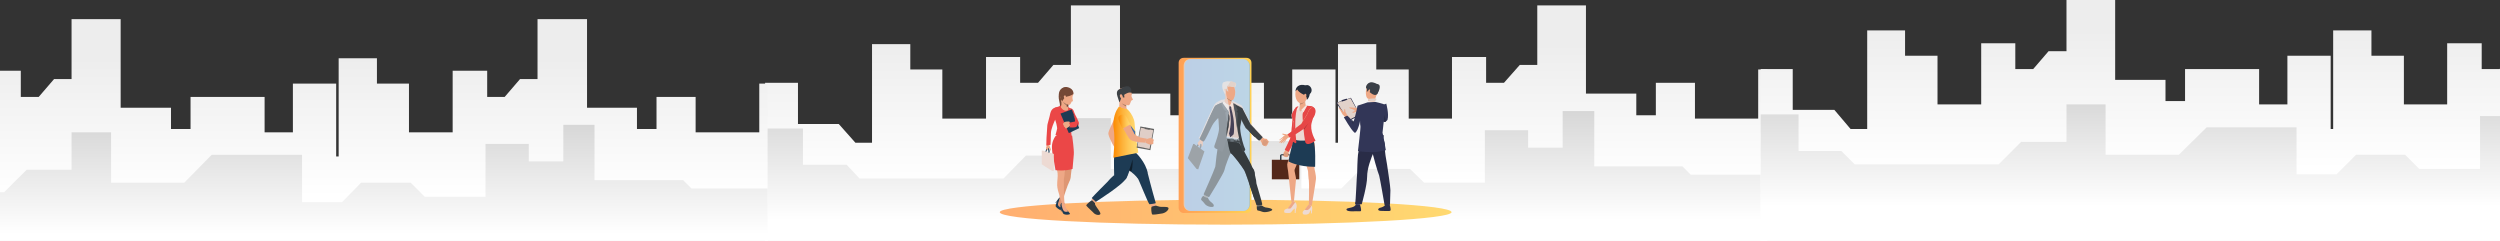 <?xml version="1.0" encoding="utf-8"?>
<!-- Generator: Adobe Illustrator 23.0.6, SVG Export Plug-In . SVG Version: 6.00 Build 0)  -->
<svg version="1.1" id="Слой_1" xmlns="http://www.w3.org/2000/svg" xmlns:xlink="http://www.w3.org/1999/xlink" x="0px" y="0px"
	 viewBox="0 0 600.9 57.9" style="enable-background:new 0 0 600.9 57.9;" xml:space="preserve">
<rect x="0" y="0" width="600.9" height="57.9" fill="#333333" stroke="none"/>
<style type="text/css">
	.st0{clip-path:url(#SVGID_3_);}
	.st1{clip-path:url(#SVGID_4_);fill:url(#SVGID_5_);}
	.st2{fill:url(#SVGID_6_);}
	.st3{clip-path:url(#SVGID_9_);}
	.st4{clip-path:url(#SVGID_10_);fill:url(#SVGID_11_);}
	.st5{fill:url(#SVGID_12_);}
	.st6{clip-path:url(#SVGID_15_);}
	.st7{clip-path:url(#SVGID_16_);fill:url(#SVGID_17_);}
	.st8{fill:url(#SVGID_18_);}
	.st9{clip-path:url(#SVGID_21_);}
	.st10{clip-path:url(#SVGID_22_);fill:url(#SVGID_23_);}
	.st11{fill:url(#SVGID_24_);}
	.st12{clip-path:url(#SVGID_27_);}
	.st13{clip-path:url(#SVGID_28_);fill:url(#SVGID_29_);}
	.st14{fill:url(#SVGID_30_);}
	.st15{clip-path:url(#SVGID_33_);}
	.st16{clip-path:url(#SVGID_34_);fill:url(#SVGID_35_);}
	.st17{fill:url(#SVGID_36_);}
	.st18{fill:url(#SVGID_37_);}
	.st19{fill:#292C47;}
	.st20{fill:#E2D2CA;}
	.st21{fill:#EEA886;}
	.st22{fill:#424773;}
	.st23{fill:#3A3F47;}
	.st24{fill:#323657;}
	.st25{fill:#252840;}
	.st26{fill:#0E1E2B;}
	.st27{fill:#54281A;}
	.st28{fill:#E64646;}
	.st29{fill:#EDDAD3;}
	.st30{fill:#1D3B54;}
	.st31{fill:#D6C5BE;}
	.st32{fill:#252E3B;}
	.st33{fill:#FAE6DE;}
	.st34{fill:#A77860;}
	.st35{fill:#DB9C7C;}
	.st36{fill:#9C2F2F;}
	.st37{fill:#DE9673;}
	.st38{fill:#EB4747;}
	.st39{fill:#754836;}
	.st40{fill:#353A3D;}
	.st41{fill:url(#SVGID_38_);}
	.st42{fill:#0F1E2B;}
	.st43{fill:#436DA6;}
	.st44{fill:#3C4145;}
	.st45{fill:#616161;}
	.st46{fill:#E0CEC7;}
	.st47{fill:url(#SVGID_39_);}
	.st48{fill:#587AA3;}
	.st49{fill:url(#SVGID_40_);}
	.st50{fill:#FFCA55;}
	.st51{opacity:0.73;fill:#6BB0FF;enable-background:new    ;}
	.st52{fill:#81807E;}
	.st53{fill:#434343;}
	.st54{fill:#545554;}
	.st55{fill:#DECBC4;}
	.st56{fill:#495055;}
	.st57{fill:#5D676C;}
	.st58{fill:#51565C;}
	.st59{fill:#F5E2D9;}
	.st60{fill:#464157;}
	.st61{fill:#AD9F99;}
	.st62{fill:#69737A;}
	.st63{opacity:0.5;fill:#E6F2FC;enable-background:new    ;}
</style>
<g>
	<g>
		<g>
			<g>
				<defs>
					<polygon id="SVGID_1_" points="101.4,-0.5 102,-0.5 101.4,0.1 					"/>
				</defs>
				<defs>
					<polygon id="SVGID_2_" points="100,-1.9 99.3,-1.9 100,-2.5 					"/>
				</defs>
				<clipPath id="SVGID_3_">
					<use xlink:href="#SVGID_1_"  style="overflow:visible;"/>
				</clipPath>
				<clipPath id="SVGID_4_" class="st0">
					<use xlink:href="#SVGID_2_"  style="overflow:visible;"/>
				</clipPath>
				
					<linearGradient id="SVGID_5_" gradientUnits="userSpaceOnUse" x1="304.351" y1="103.478" x2="304.351" y2="69.97" gradientTransform="matrix(1 0 0 -1 0 114)">
					<stop  offset="0" style="stop-color:#FFFFFF"/>
					<stop  offset="1" style="stop-color:#000000"/>
				</linearGradient>
				<polygon class="st1" points="424.8,16.7 424.8,113 183.9,113 183.9,39.2 183.9,39.2 183.9,19.9 191.8,19.9 191.8,29.8 
					201.6,29.8 205.6,34.3 209.6,34.3 209.6,10.6 218.8,10.6 218.8,16.7 226.5,16.7 226.5,28.5 237,28.5 237,13.7 245.2,13.7 
					245.2,19.9 249.5,19.9 253.2,15.6 257.4,15.6 257.4,1.3 269.2,1.3 269.2,22.5 281.3,22.5 281.3,27.7 286,27.7 286,19.9 
					303.8,19.9 303.8,28.5 310.6,28.5 310.6,16.7 321,16.7 321,34.3 321.6,34.3 321.6,10.6 330.8,10.6 330.8,16.7 338.6,16.7 
					338.6,28.5 349,28.5 349,13.7 357.2,13.7 357.2,19.9 361.5,19.9 365.3,15.6 369.5,15.6 369.5,1.3 381.2,1.3 381.2,22.5 
					393.3,22.5 393.3,27.7 398,27.7 398,19.9 407.4,19.9 407.4,28.5 422.6,28.5 422.6,16.7 				"/>
			</g>
		</g>
		
			<linearGradient id="SVGID_6_" gradientUnits="userSpaceOnUse" x1="304.351" y1="103.478" x2="304.351" y2="69.97" gradientTransform="matrix(1 0 0 -1 0 114)">
			<stop  offset="0" style="stop-color:#EDEDED"/>
			<stop  offset="1" style="stop-color:#FFFFFF"/>
		</linearGradient>
		<polygon class="st2" points="424.8,16.7 424.8,113 183.9,113 183.9,39.2 183.9,39.2 183.9,19.9 191.8,19.9 191.8,29.8 201.6,29.8 
			205.6,34.3 209.6,34.3 209.6,10.6 218.8,10.6 218.8,16.7 226.5,16.7 226.5,28.5 237,28.5 237,13.7 245.2,13.7 245.2,19.9 
			249.5,19.9 253.2,15.6 257.4,15.6 257.4,1.3 269.2,1.3 269.2,22.5 281.3,22.5 281.3,27.7 286,27.7 286,19.9 303.8,19.9 
			303.8,28.5 310.6,28.5 310.6,16.7 321,16.7 321,34.3 321.6,34.3 321.6,10.6 330.8,10.6 330.8,16.7 338.6,16.7 338.6,28.5 
			349,28.5 349,13.7 357.2,13.7 357.2,19.9 361.5,19.9 365.3,15.6 369.5,15.6 369.5,1.3 381.2,1.3 381.2,22.5 393.3,22.5 
			393.3,27.7 398,27.7 398,19.9 407.4,19.9 407.4,28.5 422.6,28.5 422.6,16.7 		"/>
		<g>
			<g>
				<defs>
					<polygon id="SVGID_7_" points="101.4,-0.5 102,-0.5 101.4,0.1 					"/>
				</defs>
				<defs>
					<polygon id="SVGID_8_" points="100,-1.9 99.3,-1.9 100,-2.5 					"/>
				</defs>
				<clipPath id="SVGID_9_">
					<use xlink:href="#SVGID_7_"  style="overflow:visible;"/>
				</clipPath>
				<clipPath id="SVGID_10_" class="st3">
					<use xlink:href="#SVGID_8_"  style="overflow:visible;"/>
				</clipPath>
				
					<linearGradient id="SVGID_11_" gradientUnits="userSpaceOnUse" x1="304.351" y1="89.112" x2="304.351" y2="61.089" gradientTransform="matrix(1 0 0 -1 0 114)">
					<stop  offset="0" style="stop-color:#FFFFFF"/>
					<stop  offset="1" style="stop-color:#000000"/>
				</linearGradient>
				<polygon class="st4" points="183.9,79 183.9,30.9 193,30.9 193,39.6 203.5,39.6 206.6,42.9 241.2,42.9 246.6,37.4 257.5,37.4 
					257.5,28.4 267,28.4 267,40.6 284.4,40.6 291.2,33.9 312.8,33.9 312.8,45.3 322.4,45.3 327.1,40.6 338.9,40.6 342.3,43.9 
					356.9,43.9 356.9,31.3 367.3,31.3 367.3,35.5 375.6,35.5 375.6,26.7 383.2,26.7 383.2,40 404.4,40 406.4,42 424.8,42 424.8,79 
									"/>
			</g>
		</g>
		
			<linearGradient id="SVGID_12_" gradientUnits="userSpaceOnUse" x1="304.351" y1="89.112" x2="304.351" y2="61.089" gradientTransform="matrix(1 0 0 -1 0 114)">
			<stop  offset="0" style="stop-color:#D4D4D4"/>
			<stop  offset="1" style="stop-color:#FFFFFF"/>
		</linearGradient>
		<polygon class="st5" points="183.9,79 183.9,30.9 193,30.9 193,39.6 203.5,39.6 206.6,42.9 241.2,42.9 246.6,37.4 257.5,37.4 
			257.5,28.4 267,28.4 267,40.6 284.4,40.6 291.2,33.9 312.8,33.9 312.8,45.3 322.4,45.3 327.1,40.6 338.9,40.6 342.3,43.9 
			356.9,43.9 356.9,31.3 367.3,31.3 367.3,35.5 375.6,35.5 375.6,26.7 383.2,26.7 383.2,40 404.4,40 406.4,42 424.8,42 424.8,79 		
			"/>
	</g>
	<g>
		<g>
			<g>
				<defs>
					<polygon id="SVGID_13_" points="101.4,-0.5 102,-0.5 101.4,0.1 					"/>
				</defs>
				<defs>
					<polygon id="SVGID_14_" points="100,-1.9 99.3,-1.9 100,-2.5 					"/>
				</defs>
				<clipPath id="SVGID_15_">
					<use xlink:href="#SVGID_13_"  style="overflow:visible;"/>
				</clipPath>
				<clipPath id="SVGID_16_" class="st6">
					<use xlink:href="#SVGID_14_"  style="overflow:visible;"/>
				</clipPath>
				
					<linearGradient id="SVGID_17_" gradientUnits="userSpaceOnUse" x1="543.558" y1="106.821" x2="543.558" y2="73.313" gradientTransform="matrix(1 0 0 -1 0 114)">
					<stop  offset="0" style="stop-color:#FFFFFF"/>
					<stop  offset="1" style="stop-color:#000000"/>
				</linearGradient>
				<polygon class="st7" points="663.9,13.4 663.9,109.7 423.2,109.7 423.2,35.8 423.2,35.8 423.2,16.6 430.9,16.6 430.9,26.4 
					440.9,26.4 444.8,31 448.8,31 448.8,7.3 457.9,7.3 457.9,13.4 465.7,13.4 465.7,25.1 476.2,25.1 476.2,10.4 484.4,10.4 
					484.4,16.6 488.7,16.6 492.4,12.3 496.7,12.3 496.7,-2.1 508.4,-2.1 508.4,19.2 520.5,19.2 520.5,24.3 525.2,24.3 525.2,16.6 
					543,16.6 543,25.1 549.8,25.1 549.8,13.4 560.2,13.4 560.2,31 560.8,31 560.8,7.3 570,7.3 570,13.4 577.8,13.4 577.8,25.1 
					588.2,25.1 588.2,10.4 596.5,10.4 596.5,16.6 600.8,16.6 604.4,12.3 608.6,12.3 608.6,-2.1 620.5,-2.1 620.5,19.2 632.5,19.2 
					632.5,24.3 637.2,24.3 637.2,16.6 646.6,16.6 646.6,25.1 661.9,25.1 661.9,13.4 				"/>
			</g>
		</g>
		
			<linearGradient id="SVGID_18_" gradientUnits="userSpaceOnUse" x1="543.558" y1="106.821" x2="543.558" y2="73.313" gradientTransform="matrix(1 0 0 -1 0 114)">
			<stop  offset="0" style="stop-color:#EDEDED"/>
			<stop  offset="1" style="stop-color:#FFFFFF"/>
		</linearGradient>
		<polygon class="st8" points="663.9,13.4 663.9,109.7 423.2,109.7 423.2,35.8 423.2,35.8 423.2,16.6 430.9,16.6 430.9,26.4 
			440.9,26.4 444.8,31 448.8,31 448.8,7.3 457.9,7.3 457.9,13.4 465.7,13.4 465.7,25.1 476.2,25.1 476.2,10.4 484.4,10.4 
			484.4,16.6 488.7,16.6 492.4,12.3 496.7,12.3 496.7,-2.1 508.4,-2.1 508.4,19.2 520.5,19.2 520.5,24.3 525.2,24.3 525.2,16.6 
			543,16.6 543,25.1 549.8,25.1 549.8,13.4 560.2,13.4 560.2,31 560.8,31 560.8,7.3 570,7.3 570,13.4 577.8,13.4 577.8,25.1 
			588.2,25.1 588.2,10.4 596.5,10.4 596.5,16.6 600.8,16.6 604.4,12.3 608.6,12.3 608.6,-2.1 620.5,-2.1 620.5,19.2 632.5,19.2 
			632.5,24.3 637.2,24.3 637.2,16.6 646.6,16.6 646.6,25.1 661.9,25.1 661.9,13.4 		"/>
		<g>
			<g>
				<defs>
					<polygon id="SVGID_19_" points="101.4,-0.5 102,-0.5 101.4,0.1 					"/>
				</defs>
				<defs>
					<polygon id="SVGID_20_" points="100,-1.9 99.3,-1.9 100,-2.5 					"/>
				</defs>
				<clipPath id="SVGID_21_">
					<use xlink:href="#SVGID_19_"  style="overflow:visible;"/>
				</clipPath>
				<clipPath id="SVGID_22_" class="st9">
					<use xlink:href="#SVGID_20_"  style="overflow:visible;"/>
				</clipPath>
				
					<linearGradient id="SVGID_23_" gradientUnits="userSpaceOnUse" x1="543.558" y1="92.456" x2="543.558" y2="64.432" gradientTransform="matrix(1 0 0 -1 0 114)">
					<stop  offset="0" style="stop-color:#FFFFFF"/>
					<stop  offset="1" style="stop-color:#000000"/>
				</linearGradient>
				<polygon class="st10" points="423.2,75.7 423.2,27.5 432.3,27.5 432.3,36.3 442.6,36.3 445.8,39.5 480.4,39.5 485.8,34.1 
					496.7,34.1 496.7,25.1 506.1,25.1 506.1,37.2 523.7,37.2 530.4,30.6 552,30.6 552,41.9 561.6,41.9 566.3,37.2 578.1,37.2 
					581.5,40.6 596.1,40.6 596.1,27.9 606.5,27.9 606.5,32.2 614.8,32.2 614.8,23.3 622.4,23.3 622.4,36.6 643.6,36.6 645.6,38.6 
					663.9,38.6 663.9,75.7 				"/>
			</g>
		</g>
		
			<linearGradient id="SVGID_24_" gradientUnits="userSpaceOnUse" x1="543.558" y1="92.456" x2="543.558" y2="64.432" gradientTransform="matrix(1 0 0 -1 0 114)">
			<stop  offset="0" style="stop-color:#D4D4D4"/>
			<stop  offset="1" style="stop-color:#FFFFFF"/>
		</linearGradient>
		<polygon class="st11" points="423.2,75.7 423.2,27.5 432.3,27.5 432.3,36.3 442.6,36.3 445.8,39.5 480.4,39.5 485.8,34.1 
			496.7,34.1 496.7,25.1 506.1,25.1 506.1,37.2 523.7,37.2 530.4,30.6 552,30.6 552,41.9 561.6,41.9 566.3,37.2 578.1,37.2 
			581.5,40.6 596.1,40.6 596.1,27.9 606.5,27.9 606.5,32.2 614.8,32.2 614.8,23.3 622.4,23.3 622.4,36.6 643.6,36.6 645.6,38.6 
			663.9,38.6 663.9,75.7 		"/>
	</g>
	<g>
		<g>
			<g>
				<defs>
					<polygon id="SVGID_25_" points="101.4,-0.5 102,-0.5 101.4,0.1 					"/>
				</defs>
				<defs>
					<polygon id="SVGID_26_" points="100,-1.9 99.3,-1.9 100,-2.5 					"/>
				</defs>
				<clipPath id="SVGID_27_">
					<use xlink:href="#SVGID_25_"  style="overflow:visible;"/>
				</clipPath>
				<clipPath id="SVGID_28_" class="st12">
					<use xlink:href="#SVGID_26_"  style="overflow:visible;"/>
				</clipPath>
				
					<linearGradient id="SVGID_29_" gradientUnits="userSpaceOnUse" x1="64.142" y1="100.134" x2="64.142" y2="66.627" gradientTransform="matrix(1 0 0 -1 0 114)">
					<stop  offset="0" style="stop-color:#FFFFFF"/>
					<stop  offset="1" style="stop-color:#000000"/>
				</linearGradient>
				<polygon class="st13" points="184.5,20.1 184.5,116.3 -56.2,116.3 -56.2,42.5 -56.2,42.5 -56.2,23.3 -48.5,23.3 -48.5,33.1 
					-38.5,33.1 -34.6,37.6 -30.6,37.6 -30.6,14 -21.5,14 -21.5,20.1 -13.7,20.1 -13.7,31.8 -3.2,31.8 -3.2,17 5,17 5,23.3 9.3,23.3 
					13,19 17.2,19 17.2,4.6 29,4.6 29,25.9 41.1,25.9 41.1,31 45.8,31 45.8,23.3 63.6,23.3 63.6,31.8 70.4,31.8 70.4,20.1 
					80.8,20.1 80.8,37.6 81.4,37.6 81.4,14 90.6,14 90.6,20.1 98.3,20.1 98.3,31.8 108.8,31.8 108.8,17 117.1,17 117.1,23.3 
					121.3,23.3 125,19 129.2,19 129.2,4.6 141.1,4.6 141.1,25.9 153.1,25.9 153.1,31 157.8,31 157.8,23.3 167.2,23.3 167.2,31.8 
					182.5,31.8 182.5,20.1 				"/>
			</g>
		</g>
		
			<linearGradient id="SVGID_30_" gradientUnits="userSpaceOnUse" x1="64.142" y1="100.134" x2="64.142" y2="66.627" gradientTransform="matrix(1 0 0 -1 0 114)">
			<stop  offset="0" style="stop-color:#EDEDED"/>
			<stop  offset="1" style="stop-color:#FFFFFF"/>
		</linearGradient>
		<polygon class="st14" points="184.5,20.1 184.5,116.3 -56.2,116.3 -56.2,42.5 -56.2,42.5 -56.2,23.3 -48.5,23.3 -48.5,33.1 
			-38.5,33.1 -34.6,37.6 -30.6,37.6 -30.6,14 -21.5,14 -21.5,20.1 -13.7,20.1 -13.7,31.8 -3.2,31.8 -3.2,17 5,17 5,23.3 9.3,23.3 
			13,19 17.2,19 17.2,4.6 29,4.6 29,25.9 41.1,25.9 41.1,31 45.8,31 45.8,23.3 63.6,23.3 63.6,31.8 70.4,31.8 70.4,20.1 80.8,20.1 
			80.8,37.6 81.4,37.6 81.4,14 90.6,14 90.6,20.1 98.3,20.1 98.3,31.8 108.8,31.8 108.8,17 117.1,17 117.1,23.3 121.3,23.3 125,19 
			129.2,19 129.2,4.6 141.1,4.6 141.1,25.9 153.1,25.9 153.1,31 157.8,31 157.8,23.3 167.2,23.3 167.2,31.8 182.5,31.8 182.5,20.1 
					"/>
		<g>
			<g>
				<defs>
					<polygon id="SVGID_31_" points="101.4,-0.5 102,-0.5 101.4,0.1 					"/>
				</defs>
				<defs>
					<polygon id="SVGID_32_" points="100,-1.9 99.3,-1.9 100,-2.5 					"/>
				</defs>
				<clipPath id="SVGID_33_">
					<use xlink:href="#SVGID_31_"  style="overflow:visible;"/>
				</clipPath>
				<clipPath id="SVGID_34_" class="st15">
					<use xlink:href="#SVGID_32_"  style="overflow:visible;"/>
				</clipPath>
				
					<linearGradient id="SVGID_35_" gradientUnits="userSpaceOnUse" x1="64.142" y1="85.769" x2="64.142" y2="57.745" gradientTransform="matrix(1 0 0 -1 0 114)">
					<stop  offset="0" style="stop-color:#FFFFFF"/>
					<stop  offset="1" style="stop-color:#000000"/>
				</linearGradient>
				<polygon class="st16" points="-56.2,82.4 -56.2,34.2 -47.2,34.2 -47.2,43 -36.8,43 -33.6,46.2 1,46.2 6.4,40.8 17.2,40.8 
					17.2,31.8 26.7,31.8 26.7,43.9 44.3,43.9 50.9,37.2 72.6,37.2 72.6,48.6 82.2,48.6 86.8,43.9 98.7,43.9 102.1,47.3 116.7,47.3 
					116.7,34.6 127.1,34.6 127.1,38.8 135.4,38.8 135.4,30 142.9,30 142.9,43.3 164.2,43.3 166.2,45.3 184.5,45.3 184.5,82.4 				
					"/>
			</g>
		</g>
		
			<linearGradient id="SVGID_36_" gradientUnits="userSpaceOnUse" x1="64.142" y1="85.769" x2="64.142" y2="57.745" gradientTransform="matrix(1 0 0 -1 0 114)">
			<stop  offset="0" style="stop-color:#D4D4D4"/>
			<stop  offset="1" style="stop-color:#FFFFFF"/>
		</linearGradient>
		<polygon class="st17" points="-56.2,82.4 -56.2,34.2 -47.2,34.2 -47.2,43 -36.8,43 -33.6,46.2 1,46.2 6.4,40.8 17.2,40.8 
			17.2,31.8 26.7,31.8 26.7,43.9 44.3,43.9 50.9,37.2 72.6,37.2 72.6,48.6 82.2,48.6 86.8,43.9 98.7,43.9 102.1,47.3 116.7,47.3 
			116.7,34.6 127.1,34.6 127.1,38.8 135.4,38.8 135.4,30 142.9,30 142.9,43.3 164.2,43.3 166.2,45.3 184.5,45.3 184.5,82.4 		"/>
	</g>
</g>
<g>
	
		<linearGradient id="SVGID_37_" gradientUnits="userSpaceOnUse" x1="240.297" y1="63.005" x2="348.859" y2="63.005" gradientTransform="matrix(1 0 0 -1 0 114)">
		<stop  offset="0" style="stop-color:#FFAE70"/>
		<stop  offset="1" style="stop-color:#FFD970"/>
	</linearGradient>
	<path class="st18" d="M348.9,51c0,1.6-24.3,3-54.3,3s-54.3-1.3-54.3-3c0-1.6,24.3-3,54.3-3C324.5,48,348.9,49.3,348.9,51z"/>
	<g>
		<g>
			<polygon class="st19" points="326.9,27.6 324.1,29.2 321.2,24.7 324.7,23.5 			"/>
		</g>
		<g>
			<polygon class="st20" points="326.8,27.5 324.1,28.9 321.4,24.7 324.6,23.6 			"/>
		</g>
		<g>
			<path class="st21" d="M327.7,26.7c0,0-0.5-0.2-0.7-0.4c-0.2-0.1-0.8-0.3-0.8-0.3c-0.1-0.1-1.6-0.2-1.8-0.2
				c-0.1-0.1-0.2,0.2,0.2,0.3c0.4,0.1,1,0.3,1,0.5c0.1,0.2-0.4,0.2-0.5,0.3c-0.1,0.2,0,0.1,0.1,0.2c0.1,0.1,0.5-0.2,0.7-0.2
				c0.2,0.1,0.5-0.1,0.7,0s1,0.3,1,0.3L327.7,26.7z"/>
		</g>
		<g>
			<path class="st21" d="M323.9,28.6c0,0-0.4-0.4-0.6-0.5c-0.2-0.2-0.6-0.6-0.6-0.6c-0.1-0.1-0.8-1.5-0.9-1.5
				c-0.1-0.1,0.1-0.3,0.4,0.1c0.3,0.4,0.7,0.8,0.8,0.8c0.2-0.1,0-0.5,0.1-0.6c0.1-0.1,0.1-0.1,0.2,0c0.1,0.1,0,0.6,0.2,0.8
				c0.2,0.2,0.2,0.5,0.3,0.6c0.1,0.1,0.7,0.8,0.7,0.8L323.9,28.6z"/>
		</g>
		<g>
			<path class="st22" d="M332.9,48.6c0,0,0.1,0.6,0.1,0.7c0,0.1,1-0.1,1-0.1l0.1-0.7C334.1,48.5,333,48.5,332.9,48.6z"/>
		</g>
		<g>
			<path class="st19" d="M333,49.2c0,0-0.3,0.4-0.6,0.5c-0.3,0.2-0.8,0.2-1,0.4c-0.1,0.1-0.5,0.6,0.8,0.6c1.3,0,1.9,0.1,2-0.1
				c0.2-0.2-0.2-1.5-0.2-1.5S333.7,49.3,333,49.2z"/>
		</g>
		<g>
			<path class="st22" d="M325.8,48.6c0,0,0.1,0.6,0.1,0.7c0,0.1,1-0.1,1-0.1l0.1-0.7C327,48.5,325.9,48.5,325.8,48.6z"/>
		</g>
		<g>
			<path class="st19" d="M325.9,49.2c0,0-0.3,0.4-0.6,0.5c-0.3,0.2-1.4,0.3-1.6,0.5c-0.1,0.1-0.3,0.6,1.4,0.6c1.3-0.1,1.9,0.1,2-0.1
				c0.2-0.2-0.2-1.5-0.2-1.5S326.7,49.3,325.9,49.2z"/>
		</g>
		<g>
			<path class="st19" d="M332.1,32.6c0,0,0.9,1.5,0.8,2.8c-0.1,1.3,0.3,2.8,0.5,4.2c0.2,1.5,0.8,5.2,0.8,6.1c0,0.8-0.1,3.5-0.1,3.5
				l-1.3,0.1c0,0-1.1-6.4-1.3-7.1c-0.3-0.6-1.6-5.3-1.7-5.8C329.7,35.6,332.1,32.6,332.1,32.6z"/>
		</g>
		<g>
			<path class="st19" d="M327.2,32.7c0,0-0.7,3.7-0.8,4.5s-0.2,3.9-0.2,4.5c-0.1,0.5-0.3,6.7-0.5,7.4h1.6c0,0,1.3-4.5,1.3-6.6
				c0-2.1,1-4.6,1.6-6s2.1-1.4,2.4-4C332.6,32.5,327.7,31.9,327.2,32.7z"/>
		</g>
		<g>
			<path class="st21" d="M330.5,20.1c0,0-1.2-0.5-1.8,0.5c-0.6,1-0.5,2.9,0.1,3.1c0.6,0.2,1.6,0.1,1.9-0.5c0.3-0.6,0.6-1.4,0.6-2
				C331.3,20.6,330.9,20.3,330.5,20.1z"/>
		</g>
		<g>
			<path class="st21" d="M328.9,23.7c0,0,0.1,0.3-0.1,0.5c-0.1,0.2,1.6,0.2,1.6,0.2s0.2-0.9,0.4-1.6S328.9,23.7,328.9,23.7z"/>
		</g>
		<g>
			<path class="st23" d="M330.9,22.7c0,0-0.1,0.2-0.6,0.1c-0.5-0.1-1.1-0.7-1.3-0.8c-0.2-0.1-0.2-0.2-0.2-0.2l-0.1,0.2h-0.2
				c0,0,0.2-0.6-0.1-0.8c-0.3-0.2,0.3-1.9,1.9-1.3c0,0,1.2,0.3,1.1,1C331.4,21.7,331.2,22.4,330.9,22.7z"/>
		</g>
		<g>
			<path class="st20" d="M328.8,24.2c0,0,0-0.3,0.2-0.4c0.2-0.1,1.6-0.2,1.8-0.1v0.4C330.7,24.2,330.4,24.4,328.8,24.2z"/>
		</g>
		<g>
			<path class="st21" d="M328.9,21.7c0.1-0.1,0.3-0.4,0.4-0.1c0.1,0.3-0.2,0.8-0.3,0.7C328.8,22.3,328.8,21.9,328.9,21.7z"/>
		</g>
		<g>
			<path class="st24" d="M323.1,28L323.1,28L323.1,28z"/>
		</g>
		<g>
			<path class="st24" d="M333.1,36.1c0,0-0.7,0.2-2.1,0.4c-1.3,0.2-4.6-0.1-4.6-0.2s0.7-5.7,0.6-6c-0.1-0.3-0.1-1.3-0.1-1.3
				c0,0.3-0.3,1.4-0.6,2.1c-0.1,0.2-0.5,1-0.7,0.8c-1-0.8-2.5-3.7-2.6-3.7c0.1-0.1,0.7-0.3,0.8-0.4c0.1,0,0.8,0.7,1.2,1.2
				c0.2,0.2,0.3,0.4,0.3,0.4c0.1-0.3,0.6-2,0.7-2.6c0.3-1.4,0.3-1.4,0.3-1.4c1-0.3,2.4-0.8,2.4-0.8l1.9-0.1c0,0,1.8,0.4,2.4,0.7
				c0.1,0.1,0.1,1.5,0.3,2l-0.6,1.2c0,0-0.3,2.4-0.4,3.5C332.4,32,333.1,36.1,333.1,36.1z"/>
		</g>
		<g>
			<path class="st24" d="M333.5,28.8c-0.1,0.2-0.3,0.3-0.4,0.4c-0.1,0.1-0.2,0.1-0.3,0.1h-0.1l0,0l-1.3-0.3c0,0-0.3-3.3,1.8-4.1
				C333.2,24.9,333.9,27.4,333.5,28.8z"/>
		</g>
		<g>
			<path class="st25" d="M333.1,29.2L333.1,29.2c-0.1,0.1-0.2,0.1-0.3,0.1h-0.1l0,0l0.1-1.7L333.1,29.2z"/>
		</g>
		<g>
			<path class="st25" d="M325.4,29.2l-0.2,0.7c0,0-0.2-0.7-0.2-1C325.3,29,325.4,29.2,325.4,29.2z"/>
		</g>
		<g>
			<path class="st23" d="M330.9,20.2c0,0,1.6-0.2,0.1,2.5L330.9,20.2z"/>
		</g>
		<g>
			<polygon class="st19" points="322.6,24.4 322.4,24.1 323.7,23.7 323.8,24 			"/>
		</g>
	</g>
	<g>
		<g>
			<g>
				<g>
					<path class="st21" d="M309.2,35.7c0,0-0.2,0.1-0.2,0.3c-0.1,0.1-0.2,0.2-0.2,0.3c-0.1,0.1-0.3,0.4-0.3,0.5c0,0.1,0,0.3-0.1,0.4
						c-0.1,0.1-0.1,0.2-0.1,0.3c0.1,0.1,0.2-0.1,0.2-0.1s-0.1,0.1,0,0.1c0.1,0.1,0.2,0.1,0.2,0.1s0,0.1,0.1,0.1c0.1,0.1,0.2,0,0.2,0
						s0.1,0.1,0.1,0.1c0.1,0,0.2-0.1,0.2-0.1s0.1,0.1,0.2,0c0.1-0.1,0.1-0.1,0.1-0.2c0.1-0.1,0.2-0.6,0.1-1
						c-0.1-0.4,0.3-0.7,0.3-0.7L309.2,35.7z"/>
				</g>
			</g>
		</g>
		<g>
			<path class="st26" d="M307.7,38.5v-1.1c0-0.2,0.2-0.3,0.3-0.3h1.8c0.2,0,0.3,0.2,0.3,0.3v1.1c0,0.2-0.2,0.3-0.3,0.3h-1.8
				C307.9,38.8,307.7,38.7,307.7,38.5z M308.1,37.3c-0.1,0-0.1,0.1-0.1,0.1v1.1c0,0.1,0.1,0.1,0.1,0.1h1.8c0.1,0,0.1-0.1,0.1-0.1
				v-1.1c0-0.1-0.1-0.1-0.1-0.1H308.1z"/>
		</g>
		<g>
			<rect x="305.7" y="38.4" class="st27" width="6.6" height="4.7"/>
		</g>
		<g>
			<path class="st21" d="M311.7,25.7c0,0,0.3,0,0.5,1s-0.1,1.4-0.2,1.9c-0.1,0.4-0.5,3.1-0.5,3.2s-0.1,1.5-0.3,2
				c-0.2,0.4-1.6,2.5-1.6,2.7c0,0.1-0.7-0.4-0.7-0.4s1.1-2.3,1.2-2.6c0.1-0.3,0.5-1.6,0.4-2c-0.1-0.4,0.2-2.7,0.2-3
				C310.7,28.3,311.1,25.9,311.7,25.7z"/>
		</g>
		<g>
			<path class="st28" d="M311.7,25.7c0,0,0.3,0,0.5,1s0,1.4-0.1,1.8c-0.1,0.4-0.4,2.9-0.4,3.1c0,0.1-0.4,1.6-0.5,2.2
				c-0.1,0.4-1.4,2.5-1.4,2.7c0,0.1-1-0.5-1-0.5s1.2-2.4,1.3-2.7c0.1-0.3,0.3-1.2,0.3-1.6c0-0.5,0.3-2.9,0.3-3.2
				C310.7,28.3,310.8,26,311.7,25.7z"/>
		</g>
		<path class="st29" d="M314.5,49.3c0,0-0.6,0.8-0.8,1.1c0,0-0.5,0.2-0.6,0.6c0,0.3,0,0.6,0.6,0.6c0.6,0,1-0.2,1.1-0.6
			s0.3-0.5,0.3-0.5v0.8h0.2c0,0,0.1-0.7,0.1-0.9c0-0.2,0.1-0.7-0.2-0.9C314.9,49.2,314.5,49.3,314.5,49.3z"/>
		<path class="st29" d="M310.6,48.6c0,0-0.1,0.3-0.3,0.5c-0.2,0.2-0.6,1-0.8,1c-0.2,0.1-0.8,0.2-0.8,0.5c-0.1,0.3-0.1,0.6,0.5,0.6
			c0.6,0,1,0.1,1.3-0.4c0.3-0.4,0.7-0.7,0.7-0.7v1.1h0.2c0,0,0.1-1.1,0.2-1.2c0.1-0.1,0.2-1-0.3-1.4S310.6,48.6,310.6,48.6z"/>
		<path class="st21" d="M315,32.4c0,0,0.7,1,1,2.1c0.2,1.2-0.1,5-0.1,5.6s0.5,2,0.4,3s-1,6.3-1,6.3l-0.7-0.2c0,0,0.1-5.4,0-5.8
			c-0.1-0.4-0.2-2.1-0.2-2.3c0-0.2-1.7-5-1.7-5.8S313.2,31.1,315,32.4z"/>
		<path class="st21" d="M311.2,32.8c0,0-1.2,4.7-1.4,5.3c-0.2,0.6-0.4,1.2-0.4,1.4c0,0.6,0.2,1.6,0.2,1.6l0.8,7.4h0.6
			c0,0,0.4-4.3,0.5-5.2c0.1-0.8-0.5-2.2-0.3-2.6c0.1-0.4,2.1-4.6,2.1-4.6S315,31.4,311.2,32.8z"/>
		<path class="st21" d="M313.6,50.4c0,0,0.5,0.3,1-0.1c0.5-0.4,0.6-0.9,0.6-0.9l-0.7-0.2L313.6,50.4z"/>
		<path class="st21" d="M309.5,50.1c0,0,0.5,0.1,0.7,0c0.2-0.1,0.9-1.3,1.1-1.4c0,0-0.2-0.4-0.8-0.1
			C310.6,48.6,309.7,49.9,309.5,50.1z"/>
		<path class="st30" d="M309.7,38.8c0,0,2.2,1.3,6.4,1.3c0,0,0.2-4.9-0.4-6.3c-0.6-1.4-4.7-0.5-4.7-0.5S309.8,37.8,309.7,38.8z"/>
		<g>
			<path class="st29" d="M312.7,25.3c0,0-0.6,0.3-0.9,0.4c-0.2,0.1-1.1,1.2-1.3,1.6s0,1.1,0.3,1.8c0.3,0.7,0,1,0.2,1.7
				c0.2,0.7,0.3,2.3,0.3,2.7c-0.1,0.4,3.7,0.5,4.5-0.3c0,0-0.8-1.3-1-1.4c-0.1-0.2,0-1.2,0.1-1.4c0.1-0.3,0.7-2.4,0.7-2.4
				s0.5-1.6,0.1-2c-0.4-0.3-1.6-0.4-1.8-0.5C313.8,25.3,313.2,25.3,312.7,25.3z"/>
		</g>
		<g>
			<path class="st31" d="M312.5,26.8l-0.4-0.5l0.3-1.2C312.5,25.1,312.6,25.8,312.5,26.8z"/>
		</g>
		<g>
			<path class="st21" d="M313.5,20.7c-0.4-0.2-1.8-0.5-2.1,1.3c-0.3,1.8,0.7,3.1,1.6,2.8c0.9-0.3,1.5-1.6,1.5-2.5
				C314.6,21.3,314,20.9,313.5,20.7z"/>
		</g>
		<g>
			<path class="st32" d="M311.4,22c0,0-0.1-1.5,1.5-1.6c1.5-0.1,2,1.2,1.9,2.2s-0.7,1.4-0.7,1.4s0.1-0.7-0.3-1s-1.5-0.6-2-1.5
				C311.7,21.6,311.4,21.9,311.4,22z"/>
		</g>
		<g>
			<path class="st32" d="M313.3,21.9c0.2,0.6,0.8,1,1.3,0.8s0.8-0.8,0.6-1.4c-0.2-0.6-0.8-1-1.3-0.8
				C313.4,20.6,313.1,21.3,313.3,21.9z"/>
		</g>
		<g>
			<path class="st21" d="M312.4,24.6c0,0,0.1,1.2,0.1,1.6c0,0,0.7,0.7,1.4-0.8c0,0-0.3-0.6-0.1-1.4
				C314.1,23.1,312.4,24.6,312.4,24.6z"/>
		</g>
		<g>
			<polygon class="st21" points="312.5,26.2 312.5,26.8 313.3,26.2 			"/>
		</g>
		<g>
			<polygon class="st31" points="312.5,26.8 312.8,26.4 313.9,25.3 314.3,25.7 			"/>
		</g>
		<g>
			<path class="st28" d="M314.1,25.4c0,0-0.9,1.4-1,2c-0.1,0.6,0.3,5.2,0.6,6.6c0.3,1.5,2.5-0.2,2.5-0.2s-1.5-2.4-0.9-4.4
				c0.6-1.9,0.8-2.7,0.8-2.7s-0.2-1.1-0.9-1.2C314.7,25.5,314.1,25.4,314.1,25.4z"/>
		</g>
		<g>
			<path class="st28" d="M310.5,27.5c0,0-0.2,0.6,0.5,1.9c0,0,0,1.6-0.1,2.2c0,0.5-0.2,2.4-0.2,2.4l0.6,0.4c0.1,0.1,0.3-0.1,0.3-0.2
				c-0.2-1.5-0.7-7.1,0.5-8.7l-0.5,0.2C311.7,25.7,310.8,26.5,310.5,27.5z"/>
		</g>
		<g>
			<path class="st21" d="M313.5,22.7c0.1-0.2,0.3-0.2,0.4-0.1c0.1,0.1,0.2,0.3,0,0.6C313.8,23.6,313.1,23.8,313.5,22.7z"/>
		</g>
		<g>
			<polygon class="st33" points="312.1,26.4 311.6,26.5 312.5,25.1 			"/>
		</g>
		<g>
			<polygon class="st33" points="312.8,26.4 313.3,27 314.2,25.4 313.9,25.3 			"/>
		</g>
		<g>
			<path class="st34" d="M312.4,24.9v0.2c0,0,0.5,0.1,1.2-0.7C313.7,24.3,313.2,24.9,312.4,24.9z"/>
		</g>
		<g>
			<g>
				<g>
					<path class="st21" d="M309.7,32.2c0,0-0.3,0.2-0.5,0.1c-0.2-0.1-0.4-0.1-0.5-0.1s-0.4-0.2-0.5,0c0,0.2,0.5,0.3,0.6,0.3
						s-0.4,0.3-0.4,0.4c-0.1,0.1,0.4,0.9,0.7,0.7c0.3-0.2,0.5-0.6,0.6-0.6c0.1,0,0.2-0.2,0.2-0.2L309.7,32.2z"/>
				</g>
			</g>
		</g>
		<g>
			<path class="st21" d="M315.7,25.8c0,0-0.4-0.1-0.8,0.3c-0.4,0.4-0.6,1.1-0.7,1.3c-0.1,0.2-1.4,2.2-1.4,2.3
				c-0.1,0.1-1.3,1.1-1.9,1.6c-0.6,0.5-1.7,1.2-1.7,1.2l0.4,0.6c0,0,3.5-1.8,3.9-2.5s2.2-2.5,2.2-2.5S316.6,26.5,315.7,25.8z"/>
		</g>
		<g>
			<g>
				<g>
					<path class="st21" d="M308.5,32.8c0,0-0.9,0.7-1,0.8c0,0.1,0,0.2,0.1,0.1c0.1-0.1,0.9-0.6,0.9-0.6s-1,1-1,1.1
						c0,0.1,0.1,0.2,0.1,0.1c0.1-0.1,1.1-1,1.1-1s-0.9,0.9-0.9,1c0,0.1,0.1,0.2,0.2,0.1c0.1-0.1,1-0.8,1-0.8s-0.6,0.7-0.6,0.8
						c0,0.1,0.1,0.1,0.2-0.1c0.2-0.2,0.5-0.6,0.5-0.6L308.5,32.8z"/>
				</g>
			</g>
		</g>
		<path class="st28" d="M310.9,29.1c0,0-0.1,2.1,0.1,3.1l0.1-2.7L310.9,29.1z"/>
		<g>
			<path class="st28" d="M315.5,25.7c0,0-0.2,0.1-0.6,0.5c-0.4,0.4-0.6,1.1-0.7,1.3c-0.1,0.2-1.4,2.2-1.4,2.3
				c-0.1,0.1-1.1,0.7-1.7,1.3c-0.6,0.5-1.6,1.2-1.6,1.2l0.5,0.8c0,0,3-1.7,3.5-2.3c0.5-0.7,2.3-2.7,2.3-2.7S316.9,26.2,315.5,25.7z"
				/>
		</g>
		<g>
			<g>
				<path class="st35" d="M308.5,37.2c0,0,0.1-0.5,0.3-0.5s0.1,0.1,0.1,0.1s0.1-0.2,0.2-0.2c0.2,0,0.1,0.2,0.1,0.2s0.1-0.1,0.2-0.1
					c0.1,0.1,0.1,0.2,0.1,0.2s0.2-0.1,0.2,0.1c0.1,0.3-0.2,0.6-0.2,0.6s-0.1,0.1-0.2,0c0,0-0.2,0.2-0.3,0c0,0-0.2,0.1-0.3-0.2
					C308.8,37.5,308.5,37.5,308.5,37.2z"/>
			</g>
		</g>
		<path class="st36" d="M313.4,31.2l1.1-1.6c0,0-0.9,1.1-1,1.2c-0.1,0.1-0.1,0.1-0.1,0.1S313.4,31.2,313.4,31.2z"/>
	</g>
	<g>
		<path class="st30" d="M255.5,47.8c0,0-0.2-0.3-0.4-0.4c-0.3-0.1-0.7,0.3-0.8,0.5l-0.6,0.8l0.1,0.1l0.3-0.5
			c-0.2,0.5-0.5,1.2-0.3,1.4c0.3,0.4,1,0.8,1.1,0.8c0.2-0.1,0.2-1.3,0.2-1.3C254.9,48.2,255.5,47.8,255.5,47.8z"/>
		<g>
			<path class="st37" d="M255.5,47.8c0,0-0.2,0.4-0.3,0.7c-0.1,0.3-0.1,1.2-0.2,1.3c-0.1,0.1-0.6-0.2-0.7-0.5
				c-0.1-0.3,0.2-1,0.4-1.4c0.2-0.4,0.4-0.5,0.4-0.5S255.5,47.4,255.5,47.8z"/>
		</g>
		<path class="st37" d="M257.7,39.9c0,0-0.3,1.8-0.3,2.2c0,0.4-0.1,1.1-0.4,1.6c-0.3,0.5-1.5,4.1-1.6,4.5c-0.1,0.4-0.2,0.8-0.2,0.8
			s-0.6-0.3-0.6-0.7c0-0.4,0.5-3.6,0.6-4.2c0.1-0.6,0.8-3.9,0.8-3.9L257.7,39.9z"/>
		<path class="st21" d="M255.8,39.8c0,0,0.1,1.5,0.1,1.9c0,0.4-0.2,1.3-0.2,1.5c0,0.2,0,5.1,0.2,5.7s-0.5,0.2-0.5,0.2
			s-1.3-3.2-1.3-4.6c0-1.3,0.2-2,0.1-2.9c-0.1-0.8-0.5-2-0.5-2L255.8,39.8z"/>
		<path class="st38" d="M253.8,32.6c0,0-0.7,0.8-0.9,2c-0.2,1.1,0.2,3.3,0.4,3.9c0.1,0.5,0.4,2.3,0.4,2.4c0,0,2.3,0.3,4.1-0.3
			c0,0,0.2-2.4,0.3-3.5c0.1-1-0.4-4.5-0.4-4.5L253.8,32.6z"/>
		<path class="st30" d="M256.4,50.4c-0.8-0.7-0.6-1.5-0.6-1.5s-0.3-0.1-0.6-0.1s-0.4,0.7-0.3,0.9l0.1,1.1h0.2l-0.1-0.6
			c0.2,0.5,0.3,1.2,0.7,1.3c0.5,0.2,1.3,0.1,1.4-0.1C257.2,51.3,256.4,50.4,256.4,50.4z"/>
		<path class="st39" d="M256.9,24.6c0,0-0.2,1.2-0.1,1.6s-1-0.5-1-0.5S256.4,24.4,256.9,24.6z"/>
		<path class="st39" d="M256.5,21.1c0,0-1.8-0.4-2,1.5c-0.2,1.9,0.6,2.2,0.1,3.5c-0.5,1.3,1.3-0.4,1.3-0.4L256.5,21.1z"/>
		<path class="st21" d="M256.4,21.1c0.5,0,1.5,0.3,1.6,1.5c0,0-0.1,0.3-0.2,0.6s0.1,1,0.1,1.1c-0.1,0.1-0.3,0.1-0.3,0.1
			s-0.3,0.8-0.6,0.8c-0.3,0-1.4-0.3-1.9-1.3C254.6,22.8,254.5,21.2,256.4,21.1z"/>
		<g>
			<g>
				<path class="st30" d="M251.3,36.5c0,0,0.1-0.7,0.3-0.8c0.2-0.1,0.1,0.1,0.1,0.1s-0.1,0.5-0.2,0.7H251.3z"/>
			</g>
		</g>
		<g>
			<g>
				<path class="st21" d="M252.2,34.8c0,0,0.1,0.3,0.2,0.6c0.1,0.3,0.2,0.4,0.2,0.6c-0.1,0.2-0.2,0.3-0.2,0.2
					c-0.1-0.1-0.1-0.6-0.3-0.6s0.1,0.7-0.1,0.6c-0.2-0.1-0.6-0.3-0.6-0.6c0.1-0.3,0.2-0.5,0.2-0.9c0-0.4,0.1-0.5,0.1-0.5L252.2,34.8
					z"/>
			</g>
		</g>
		<g>
			<g>
				<path class="st30" d="M252,35.6c0,0,0.3,0.1,0.3,1.1l-0.3-0.1c0,0,0-0.6-0.1-0.8C251.9,35.8,251.9,35.6,252,35.6z"/>
			</g>
		</g>
		<g>
			<g>
				<polygon class="st29" points="253.3,37 250.7,36.2 250.7,39.5 253.3,41.1 				"/>
			</g>
		</g>
		<g>
			<polygon class="st29" points="253.3,41.1 252.9,41.1 250.4,39.5 250.4,36.2 250.7,36.2 			"/>
		</g>
		<path class="st38" d="M256.6,25.7c0,0,0.7,0.3,0.8,0.4c0.1,0.1,0.4,1.1,0.4,1.2c0.1,0.1,0.7,0.8,0.6,1.4c-0.1,0.5-0.3,0.7-0.5,0.9
			c-0.2,0.2-0.3,1.2-0.4,1.3c-0.1,0.2,0.1,2.1,0.1,2.1s-2.1,0.8-3.9-0.6c0,0,0.4-1.3,0.4-1.5c0-0.2-0.2-1.9-0.9-2.9
			c-0.6-1,0.1-2.1,0.6-2.2c0.5-0.1,1.4-0.5,1.4-0.5L256.6,25.7z"/>
		<path class="st38" d="M254.4,25.8c0,0-1-0.1-1.5,0.5c-0.5,0.6-0.5,1.3-0.6,1.6c-0.1,0.3-0.4,1.6-0.5,1.9c-0.1,0.2-0.1,1.4-0.2,2.4
			c-0.1,1-0.1,2.8-0.1,2.8l1-0.2c0,0,0.1-1.8,0.1-2.8c0-1,0.8-2.8,1.2-3.6C253.9,27.7,255.2,26.2,254.4,25.8z"/>
		<path class="st38" d="M257.3,26c0,0,0.5,0.1,0.7,0.5c0.2,0.5,0.3,0.8,0.4,1c0.1,0.1,0.8,1.6,0.9,1.9c0.1,0.3-0.1,1-0.4,1.1
			c-0.4,0.2-1.9,0.2-1.9,0.2s0.4-0.7,0.1-1.2c0,0,1.1-0.2,1.3-0.2C258.6,29.2,257,26.4,257.3,26z"/>
		<g>
			<polygon class="st30" points="254.9,27.3 256.9,32 259.4,30.8 257.6,26.3 			"/>
		</g>
		<g>
			<path class="st21" d="M256,29.6c0,0-0.3,0.1-0.4,0.1c-0.1,0,0,0.2,0.1,0.2C255.9,29.9,256,29.6,256,29.6z"/>
		</g>
		<g>
			<path class="st21" d="M256.2,30.9c0,0,0.1,0,0.2-0.1c0,0,0.1-0.1,0.2-0.1c0,0,0.1,0,0.1-0.1c0.1,0,0.2-0.1,0.3-0.2
				c0.1-0.1,0.5-0.5,0.5-0.5l-0.3-0.4l-0.2-0.3c0,0-0.8,0-1,0.1c0,0,0,0-0.1,0c-0.1,0.1-0.2,0.2-0.2,0.2c0,0-0.2,0.2-0.2,0.3
				c0,0.1,0.1,0.2,0.1,0.2c0,0,0.1,0.2,0.1,0.3c0,0,0,0.2,0.2,0.2C256.1,30.8,256.1,30.9,256.2,30.9z"/>
		</g>
		<path class="st38" d="M256.9,29.5c0,0,1.2-0.2,1.5-0.3c0,0,0-0.4-0.1-0.8c-0.1-0.4-0.4-0.8-0.4-0.8l0.6,0.6c0,0,0.5,1,0.5,1.2
			s0.1,0.6-0.2,1c-0.3,0.4-1.8,0.2-1.8,0.2S257.4,30.1,256.9,29.5z"/>
		<path class="st21" d="M256.5,25c0,0-0.1,0.1-0.1,0.3c0,0.1-0.1,0.2-0.1,0.3c-0.1,0.3-0.1,0.6-0.1,0.9c0,0-0.6,0.2-1.2-0.7
			c0,0,0.3-1,0-1.6C255,23.5,256.5,25,256.5,25z"/>
		<path class="st39" d="M258,22.6c0,0-0.7,0.5-1.5,0.6c-0.7,0.1-1.2,1.2-1.2,1.2s-1.2-1.9-0.2-3C256,20.3,258.2,21.2,258,22.6z"/>
		<path class="st21" d="M256.2,23.2c0-0.2-0.2-0.4-0.4-0.2c-0.3,0.2,0.1,0.9,0.3,0.8C256.2,23.7,256.2,23.3,256.2,23.2z"/>
		<path class="st21" d="M256.7,25.7c0,0,0.3,0.9-0.4,0.9c-0.7,0-1.1-0.6-1.2-1.1c0,0,0.3-0.2,0.5-0.2
			C255.6,25.3,256.7,25.7,256.7,25.7z"/>
		<polygon class="st30" points="252.3,36.7 252,36.8 252,36.6 		"/>
		<path class="st30" d="M251.5,36.5h-0.2v-0.1C251.3,36.4,251.5,36.4,251.5,36.5z"/>
		<g>
			<path class="st21" d="M255.9,48.9c0,0,0.1,0.5,0.2,0.8c0.1,0.3,0.7,1.1,0.6,1.1c0,0.1-0.6,0.2-0.9,0s-0.5-0.9-0.6-1.3
				c-0.1-0.4,0-0.7,0-0.7S255.6,48.7,255.9,48.9z"/>
		</g>
		<path class="st34" d="M256.5,25.1c0,0.1-0.1,0.2-0.1,0.3c-0.6-0.4-0.9-0.9-0.9-0.9C255.9,24.8,256.5,25.1,256.5,25.1z"/>
	</g>
	<g>
		<g>
			<g>
				<path class="st21" d="M268.9,35.1c0,0-0.5,0.3-1,0.3c0,0-0.5-0.7-0.7-1.2c-0.6-1.2-0.8-1.8-0.8-2.2c0.1-0.8,1.8-4.1,1.8-4.1
					l1.8,0.7l-1.4,2.4c-0.1,0.3-0.3,0.7-0.5,1c-0.2,0.4,0.1,1.4,0.2,1.9C268.3,33.8,268.6,34.6,268.9,35.1z"/>
			</g>
		</g>
		<g>
			<g>
				<path class="st40" d="M263.2,48.8c0,0-0.1,0.3,0.2,0.7c0.2,0.4,1.1,1.4,1.1,1.9c-0.1,0.4-1.2,0.4-1.8-0.4
					c-0.7-0.7-1.7-1.5-1.6-1.7c0.1-0.2,1.1-1.1,1.4-1.2C262.8,47.9,263.2,48.8,263.2,48.8z"/>
			</g>
		</g>
		<g>
			<g>
				<polygon class="st21" points="263.6,48.3 263.2,48.8 262.3,48 262.8,47.6 				"/>
			</g>
		</g>
		<g>
			<path class="st30" d="M262.4,47.6c0.4-0.5,3.8-3.9,3.8-3.9c1.7-2,2.4-2,2.4-2s0.4,0,1,0.1c0.1,0,0.4,0,0.4,0
				c1.1,0.2,1.1,0.1,0.7,1c-0.6,1.5-7.3,5.7-7.3,5.7L262.4,47.6z"/>
		</g>
		<g>
			<g>
				<path class="st40" d="M277.8,49.4c0,0,0.5,0.2,1,0.3c0.5,0.1,1.6-0.1,2,0.2c0.3,0.3-0.4,1.2-1.4,1.4c-1.1,0.2-2.4,0.4-2.5,0.2
					c-0.1-0.2-0.3-1.4-0.1-1.8C276.8,49.2,277.8,49.4,277.8,49.4z"/>
			</g>
		</g>
		<g>
			<g>
				<polygon class="st21" points="277.6,48.8 277.8,49.4 276.7,49.7 276.5,49 				"/>
			</g>
		</g>
		<g>
			<path class="st30" d="M275.9,41.7c0,0-0.5-1.8,0.6,2.4c0,0,1.2,4.5,1.3,4.7c0.1,0.1-1.4,0.3-1.5,0.3c-0.3-0.1-2.5-5.8-3.1-6.9
				C272.7,41.4,275.9,41.7,275.9,41.7z"/>
		</g>
		<g>
			<g>
				<path class="st30" d="M275.9,41.7l-2.3,1.3c0,0-0.9-1.1-1.5-1.5c-0.1-0.1-0.1-0.1-0.2-0.2c-0.1-0.1-0.2-0.2-0.3-0.2
					c-0.1-0.1-0.1-0.1-0.2-0.2c-0.4-0.4-0.8-0.7-1.1-1c-0.6-0.7,0.8-5.5,2.5-3.4C273,36.7,275.4,38.9,275.9,41.7z"/>
			</g>
		</g>
		<g>
			<g>
				<path class="st30" d="M272.8,36.1c0,0-1.1,5.2-2.2,7c0,0-1.9-0.6-2.8-1c0,0-0.1-3.8,0-4.7C267.9,36.4,272.8,36.1,272.8,36.1z"/>
			</g>
		</g>
		<g>
			<g>
				
					<linearGradient id="SVGID_38_" gradientUnits="userSpaceOnUse" x1="267.576" y1="82.232" x2="273.403" y2="82.232" gradientTransform="matrix(1 0 0 -1 0 114)">
					<stop  offset="0" style="stop-color:#FC8900"/>
					<stop  offset="7.892805e-02" style="stop-color:#FC920D"/>
					<stop  offset="0.367" style="stop-color:#FDB138"/>
					<stop  offset="0.626" style="stop-color:#FEC756"/>
					<stop  offset="0.846" style="stop-color:#FFD469"/>
					<stop  offset="1" style="stop-color:#FFD970"/>
				</linearGradient>
				<path class="st41" d="M267.6,37.9c0,0,0.5-4.7,0.1-6.9c-0.3-1.4,0.1-3.8,1-5c0.1-0.2,0.2-0.3,0.3-0.4c0,0,1.8,0.5,1.9,0.6
					c0,0,0.2,0.2,0.5,0.5l0,0c0.5,0.6,1.2,1.7,1.3,2.8c0.1,0.8,0.1,1.5,0.2,2.2c0,0.2,0.1,0.4,0.1,0.7c0.1,0.5,0.1,1.1,0.2,1.8
					c0.1,0.4,0.3,1.5,0.4,2.5L267.6,37.9z"/>
			</g>
		</g>
		<path class="st42" d="M271.9,41.3c-0.1-0.1-0.2-0.2-0.3-0.2c-0.1-0.1-0.1-0.1-0.2-0.2c0.1-0.3,0.6-1.6,0.8-2.6
			C272.2,38.4,272.4,39.9,271.9,41.3z"/>
		<path class="st43" d="M272.9,32.4c0,0-1,1.5-1.2-2.3l1.2,1.6C272.8,31.9,272.8,32.1,272.9,32.4z"/>
		<g>
			<g>
				<path class="st21" d="M269,25.6c0,0,0.2-1-0.1-1.6c-0.2-0.6,1.8,1,1.8,1s0,0.1,0,0.2s0,0.2,0,0.3c0,0.3,0.1,0.5,0.1,0.6
					C270.9,26.5,269,25.6,269,25.6z"/>
			</g>
		</g>
		<g>
			<path class="st21" d="M271.8,22c0,0,0.4,0.8,0.2,0.9c-0.2,0.1,0.2,0.8,0.3,1c0.1,0.1-0.3,0.2-0.4,0.3c-0.1,0.1-0.3,1.1-0.6,1.1
				c-0.3,0.1-1.6-0.4-2-0.8c-0.4-0.4-0.6-2.1-0.4-2.8C269.1,21,271,20.7,271.8,22z"/>
		</g>
		<g>
			<path class="st44" d="M271.8,22.3c0,0,0.4-0.8-0.3-1.4c-0.7-0.6-2.2,0.5-2.3,0.5c-0.2,0.1-1.1,0.3-0.6,1.8
				c0.4,1.3,0.5,1.4,0.5,1.4s0.3-0.8,0.4-1c0.3-0.2,0.8-0.2,0.8-0.2s-0.3-0.7,0.2-0.8C270.9,22.4,271.4,22.1,271.8,22.3z"/>
		</g>
		<g>
			<path class="st21" d="M269.8,23c-0.1-0.1-0.2-0.5-0.5-0.3c-0.4,0.3,0.2,1.1,0.3,1.1C269.7,23.7,270.1,23.8,269.8,23z"/>
		</g>
		<path class="st34" d="M270.7,25.6c-0.6-0.2-1.1-0.8-1.1-0.8c0.2,0.2,1.1,0.5,1.1,0.5C270.7,25.3,270.7,25.4,270.7,25.6z"/>
		<g>
			<polygon class="st45" points="277.4,31 276.5,36.1 273.2,35.5 274.1,30.4 			"/>
			<polygon class="st46" points="277.2,31.3 276.3,35.8 273.4,35.2 274.2,30.7 			"/>
			<polygon class="st45" points="276.3,31.2 276.4,30.9 275.2,30.7 275.1,31 			"/>
		</g>
		<g>
			<g>
				<g>
					<g>
						<g>
							<path class="st21" d="M277.1,34.6c0,0-0.2,0.1-0.2,0.1c0,0-0.2,0-0.2,0c-0.1,0-0.1,0-0.1,0c-0.1,0-0.2,0.1-0.4,0
								c-0.2-0.1-0.9-0.4-0.9-0.4l0.1-0.4v-0.4c0,0,1.1-0.4,1.2-0.3h0.1c0.2,0.1,0.2,0.1,0.3,0.2c0.1,0,0.3,0.1,0.3,0.2
								c0.1,0.1,0,0.2-0.1,0.3c0,0,0.1,0.2,0,0.4c0,0,0.1,0.2-0.1,0.4C277.1,34.3,277.2,34.5,277.1,34.6z"/>
						</g>
					</g>
				</g>
			</g>
		</g>
		<g>
			<g>
				<path class="st21" d="M275.6,33.3c0,0-0.1,0.6-0.4,1c0,0-0.8-0.1-1.4-0.1c-1.3-0.2-1.9-0.4-2.2-0.7c-0.6-0.6-2.3-3.9-2.3-3.9
					l1.6-1.1l1.2,2.6c0.1,0.3,0.4,0.6,0.5,1c0.2,0.4,1.2,0.8,1.6,1C274.2,33,275,33.3,275.6,33.3z"/>
			</g>
		</g>
		<g>
			<g>
				
					<linearGradient id="SVGID_39_" gradientUnits="userSpaceOnUse" x1="268.909" y1="84.816" x2="271.734" y2="84.816" gradientTransform="matrix(1 0 0 -1 0 114)">
					<stop  offset="0" style="stop-color:#FC8900"/>
					<stop  offset="7.892805e-02" style="stop-color:#FC920D"/>
					<stop  offset="0.367" style="stop-color:#FDB138"/>
					<stop  offset="0.626" style="stop-color:#FEC756"/>
					<stop  offset="0.846" style="stop-color:#FFD469"/>
					<stop  offset="1" style="stop-color:#FFD970"/>
				</linearGradient>
				<path class="st47" d="M271.7,29.9l-1.9,1c0,0-0.4-0.7-0.5-1c-0.3-0.7-0.8-1.7-0.2-2.1c1.3-0.9,1.9,0.6,2.2,1.4
					C271.5,29.5,271.7,29.9,271.7,29.9z"/>
			</g>
		</g>
	</g>
	<g>
		<path class="st48" d="M291.1,50.8h1.4c4,0,7.2-3.2,7.2-7.2V21.4c0-4-3.2-7.2-7.2-7.2h-1.4c-4,0-7.2,3.2-7.2,7.2v22.2
			C283.9,47.6,287.1,50.8,291.1,50.8z"/>
		
			<linearGradient id="SVGID_40_" gradientUnits="userSpaceOnUse" x1="283.292" y1="81.462" x2="300.85" y2="81.462" gradientTransform="matrix(1 0 0 -1 0 114)">
			<stop  offset="0" style="stop-color:#FF9F55"/>
			<stop  offset="1" style="stop-color:#FFD255"/>
		</linearGradient>
		<path class="st49" d="M284.5,51.2h15.1c0.7,0,1.2-0.5,1.2-1.2V15.1c0-0.7-0.5-1.2-1.2-1.2h-15.1c-0.7,0-1.2,0.5-1.2,1.2v34.8
			C283.3,50.6,283.8,51.2,284.5,51.2z"/>
		<g>
			<g>
				<g>
					<g>
						<path class="st29" d="M293.7,26.7l0.7,1.1l0.6,1c0,0-0.1-0.2-0.1-0.6c0-0.1-0.1-0.2-0.1-0.3c0-0.1,0-0.1,0-0.1l0,0
							C294.6,27.2,293.8,26.7,293.7,26.7L293.7,26.7z"/>
					</g>
				</g>
			</g>
		</g>
		<g>
			<g>
				<g>
					<path class="st50" d="M294.9,27.8L294.9,27.8c0,0,0.1,0.1,0.1,0.4l-0.3-0.4c0,0-0.4-0.6-0.6-0.8c-0.2-0.2-0.4-0.3-0.4-0.3
						S294.6,27.1,294.9,27.8z"/>
				</g>
			</g>
		</g>
		<path class="st51" d="M300.4,15.8v33.3c0,0.9-0.7,1.6-1.6,1.6h-12.5c-0.9,0-1.6-0.7-1.6-1.6V15.8c0-0.9,0.7-1.6,1.6-1.6h12.5
			C299.6,14.2,300.4,15,300.4,15.8z"/>
		<g>
			<path class="st40" d="M290.3,47.5c0,0,0.3,0.7,0.7,1c0.4,0.3,0.9,0.7,0.7,1.1c-0.1,0.3-1.6,0.2-2.2-0.7c-0.4-0.6-0.8-0.7-0.8-1
				s0.4-0.8,0.5-0.8C289.4,47,290.3,47.5,290.3,47.5z"/>
			<path class="st52" d="M290.4,47.3l-0.1,0.3c0,0-1.1-0.3-1-0.5s0.2-0.3,0.2-0.3L290.4,47.3z"/>
			<g>
				<path class="st53" d="M287.6,35.2c0,0,0.3-0.7,0.6-0.8s0.1,0.2,0.1,0.2s-0.3,0.5-0.4,0.7C287.8,35.2,287.6,35.2,287.6,35.2z"/>
			</g>
			<g>
				<path class="st21" d="M289.2,33.7c0,0-0.1,0.4-0.1,0.7c0,0.4,0.1,0.5-0.1,0.7s-0.3,0.2-0.3,0.1c0-0.1,0.2-0.6-0.1-0.7
					c-0.2-0.1-0.2,0.7-0.3,0.6c-0.2-0.1-0.5-0.6-0.4-0.8c0.2-0.3,0.4-0.4,0.6-0.8c0.1-0.4,0.3-0.5,0.3-0.5L289.2,33.7z"/>
			</g>
			<g>
				<path class="st54" d="M288.7,34.6c0,0,0.3,0.2-0.1,1.2l-0.3-0.2c0,0,0.2-0.6,0.2-1C288.5,34.7,288.6,34.5,288.7,34.6z"/>
			</g>
			<g>
				<polygon class="st54" points="289.5,36.4 287,34.6 285.8,38 288,40.7 				"/>
			</g>
			<path class="st40" d="M301.6,41.5v6.7c-0.7-2.1-2.2-6.6-2.5-7.3c-0.3-0.6-3.1-4.4-3.3-4.1c-0.2,0.3-1.4,3.4-1.5,4.1
				s-3.7,6.5-3.7,6.5s-0.1,0-0.2-0.1c-0.3-0.1-0.7-0.3-1-0.5c-0.1-0.1-0.1-0.1-0.1-0.1c0,0,2.5-5.6,2.8-6.6c0.1-0.4,0.2-2.2,0.5-4
				c0.2-0.8,0.4-1.7,0.6-2.4c0.1-0.3,0.4-0.4,0.8-0.4c0.1,0,0.2,0,0.2,0c0.1,0,0.3,0,0.4,0.1c0.3,0.1,0.6,0.1,1,0.2
				c0.3,0.1,0.6,0.2,0.8,0.3c0.3,0.1,0.6,0.2,0.8,0.3c0.1,0.1,0.2,0.1,0.2,0.1c0.1,0.1,0.2,0.1,0.2,0.1c0.2,0.1,0.2,0.1,0.2,0.1
				s0.4,0.8,1,1.8c0.7,1.4,1.8,3.2,2,3.9C301.3,40.4,301.5,41,301.6,41.5z"/>
			<path class="st55" d="M300.6,29.8l1.1,1.2v2c-0.7-0.7-1.6-1.6-2-1.9c-0.1-0.1-0.1-0.1-0.1-0.1c-0.1,0-0.2-0.2-0.2-0.3
				c-0.1-0.1-0.1-0.1-0.1-0.2c-0.1-0.1-0.1-0.2-0.2-0.3c-0.1-0.1-0.1-0.2-0.1-0.2c-0.1-0.1-0.1-0.2-0.1-0.2
				c-0.1-0.2-0.2-0.3-0.2-0.4c-0.1-0.1-0.1-0.2-0.2-0.3c-0.1-0.1-0.1-0.1-0.1-0.2c0-0.1-0.1-0.1-0.1-0.2c-0.1-0.1-0.1-0.2-0.1-0.2
				c0,0.1,0.1,0.4,0,0.8c0,0.2-0.1,0.4-0.1,0.6c-0.1,0.3-0.1,0.6-0.1,1l0,0h0.1l0,0c-0.1,0.6,0,1.4,0,1.8c0.1,0.6-0.2,0.8-0.2,0.8
				h-0.1h-0.1h-0.2l-0.2-0.1l-0.8-0.1l-0.3-0.1h-0.1l-0.5-0.1l-1-0.2l-0.4-0.1l-0.2-0.1l-0.5-0.1h-0.2l0,0c0,0-0.2-1.4-0.2-2.2
				c0-0.7-0.4-2.2-0.5-2.4c0,0,0,0-0.1,0l0,0c0.1,0,0.1,0,0.1,0l0,0c-0.1,0-1.2,1.2-1.4,1.7c-0.1,0.1-0.2,0.4-0.4,0.8l0,0
				c-0.5,1.1-1.4,2.7-1.7,3.1c-0.1,0.1-0.1,0.1-0.1,0.1c0,0,0,0-0.1,0c-0.2,0-0.5-0.3-0.7-0.4c-0.1-0.1-0.1-0.1-0.1-0.1
				s0-0.1,0.1-0.1c0.3-0.5,1.5-3.3,1.8-4c0.1-0.1,0.1-0.1,0.1-0.1s0,0,0-0.1c0.2-0.4,1.8-3.9,2-4c0.1,0,0.1-0.1,0.1-0.1
				c0,0,0.1,0,0.1-0.1l0,0c0.1,0,0.1-0.1,0.1-0.1h0.1c0.1,0,0.1-0.1,0.1-0.1c0.2-0.1,0.4-0.2,0.6-0.3c0.1,0,0.1-0.1,0.2-0.1
				c0.1-0.1,0.2-0.1,0.3-0.1c0,0,0,0,0.1,0c0.3-0.1,0.5-0.1,0.5-0.1h-0.1h0.1c0.3,0,1.3,0.1,1.6,0.2c0.1,0,0.1,0,0.1,0
				s0.2,0.1,0.4,0.2l0,0l0,0c0.1,0.1,0.3,0.1,0.4,0.2c0.3,0.2,0.7,0.3,1,0.5c0.3,0.2,0.7,0.4,0.7,0.4L300.6,29.8z"/>
			<path class="st56" d="M298,33.6c0,0,0.1,0.1,0.2,0.6c0,0-4.3-0.5-4.7-0.7c0,0,0-0.6,0.1-0.6C293.5,33,298,33.6,298,33.6z"/>
			<path class="st21" d="M294.3,24.3c0,0.7,1.3,1.1,1.3,1.1s0.5-0.7,0.4-0.7c-0.1,0-0.1-0.1-0.1-0.3c0-0.1,0-0.2,0-0.3
				c0-0.1,0-0.1,0-0.1s-0.2-0.2-0.4-0.4c-0.4-0.4-1-1-1-0.7c0,0,0,0,0,0.1C294.7,23.4,294.3,24.3,294.3,24.3z"/>
			<path class="st57" d="M294.4,33.1c0,0-0.1,0.6-0.1,0.7l-0.2-0.1c0,0,0.1-0.6,0.1-0.7L294.4,33.1z"/>
			<path class="st40" d="M297.6,33.6c0,0,0.1,0.5,0.1,0.7l-0.2-0.1c0,0-0.1-0.7-0.1-0.7L297.6,33.6z"/>
			<path class="st34" d="M294.8,23.4L294.8,23.4c0,0,0.1,0.1,0.2,0.2c0.2,0.3,0.6,0.7,1,0.8c0-0.1,0-0.2,0-0.3c0.1,0,0.1,0,0.1,0
				c-0.1-0.2-0.3-0.4-0.3-0.4l-0.3-0.1L294.8,23.4z"/>
			<path class="st21" d="M294.5,22.9c0.1,0.3,0.2,0.4,0.3,0.5l0,0c0,0.1,0.1,0.1,0.2,0.2c0.2,0.2,0.6,0.5,1,0.5c0.1,0,0.1,0,0.1,0
				c0.2-0.1,0.4-0.1,0.4-0.3c0.8-1.6,0.2-2.9,0.2-2.9s-2.2-0.6-2.5,0.1C293.9,21.4,294.3,22.3,294.5,22.9z"/>
			<path class="st20" d="M296.8,20.9c0,0,0.2,0,0.3-0.4c0.1-0.4-0.1-0.5-0.1-0.5s-0.9-0.4-1.3-0.4c-0.3-0.1-1.1-0.1-1.3,0.1
				c0,0-0.5-0.1-0.6,0.6c-0.2,1.2,0.7,2.4,0.7,2.4s0-0.8,0.2-0.9s0.3,0.2,0.3,0.2l0.4,0.1c0,0-0.5-1.2,0.1-1.2
				C296.1,20.8,296.4,20.9,296.8,20.9z"/>
			<path class="st21" d="M294.9,21.7c-0.1-0.4-0.7-0.5-0.6-0.1c0.1,0.4,0.4,0.7,0.5,0.7C295,22.2,295,21.9,294.9,21.7z"/>
			<path class="st44" d="M291.4,30.1c-0.3,0.5-1.8,3.9-2.1,3.9c-0.3,0.1-1-0.6-1-0.6s1.8-3.8,1.9-4.1c0.2-0.3,1.8-3.9,2.1-4
				c0.2-0.1,0.7-0.4,1.3-0.6c0.1-0.1,0.2-0.1,0.3-0.1c0.1,0.1,1.9,2.1,1.7,3.9c-0.1,0.5-0.1,1.4-0.3,2.3c-0.2,1-0.4,2-0.6,2.8
				c-0.3,1.5-0.9,2.9-0.9,2.9l-1.6-0.8c-0.3-0.1-0.4-0.4-0.3-0.7c0.4-1.1,1.1-3.1,1.1-4.1c0,0-0.1-2.1-0.2-2.5
				C292.7,28.4,291.7,29.5,291.4,30.1z"/>
			<path class="st44" d="M301.6,30.9V33c-0.7-0.7-1.6-1.7-2-2c-0.1-0.1-0.1-0.1-0.1-0.1c-0.1,0-0.2-0.2-0.2-0.3
				c-0.1-0.1-0.1-0.1-0.1-0.2c-0.1-0.1-0.1-0.2-0.2-0.3s-0.1-0.2-0.1-0.2c-0.1-0.1-0.1-0.2-0.1-0.2c-0.1-0.2-0.2-0.3-0.2-0.4
				c-0.1-0.1-0.1-0.2-0.2-0.3c-0.1-0.1-0.1-0.1-0.1-0.2s-0.1-0.1-0.1-0.2c-0.1-0.1-0.1-0.2-0.1-0.2c0.1,0.3,0.1,0.5,0,0.8
				c-0.1,0.5-0.3,1.1-0.2,1.6l0,0c0.1,1.7,0.8,4.1,1,4.8c0.1,0.1,0,0.2-0.1,0.3c0,0,0,0,0,0.1l-0.5,0.5c0,0-0.4-1.4-0.6-2.3
				c0-0.1,0-0.1,0-0.1c-0.1-0.2-0.1-0.4-0.1-0.6l0,0c-0.1-0.4-0.1-0.8-0.2-1.3c-0.1-0.5-0.2-1-0.2-1.5c-0.2-1.3-0.3-2.5-0.4-3.3
				c-0.1-0.3-0.1-0.5-0.1-0.7c-0.2-1.4-0.4-2-0.4-2l0,0c0.1,0.1,0.3,0.1,0.4,0.2c0.3,0.2,0.7,0.3,1,0.5c0.3,0.2,0.7,0.4,0.7,0.4
				l2,3.9L301.6,30.9z"/>
			<path class="st58" d="M294.2,26.4l0.6,0.4l-0.3,0.3l0.7,3.9c0.2-0.9,0.2-1.8,0.3-2.3c0.2-1.8-1.6-3.8-1.7-3.9
				c-0.1,0.1-0.2,0.1-0.3,0.1L294.2,26.4z"/>
			<path class="st58" d="M296.4,24.8c0,0,0.2,0.8,0.5,2.7c0.1,0.7,0.3,2,0.4,3.3l0.2-3.7l-0.3-0.3l0.3-0.3l-0.6-1.5
				C296.7,25,296.5,24.9,296.4,24.8L296.4,24.8z"/>
			<path class="st44" d="M293.5,24.8c-0.5,0.2-1.3,0.5-1.4,0.6c-0.3,0.2-1.8,3.8-1.9,4L293.5,24.8z"/>
			<polygon class="st54" points="288,40.7 287.6,40.6 285.5,38 286.8,34.6 287,34.6 			"/>
			<path class="st59" d="M293.8,24.7l0.5-0.3c0,0,0,0.3,1.3,1.1l-0.4,1.1L293.8,24.7z"/>
			<path class="st59" d="M296,24.5c0,0,0,0.3-0.4,0.9l0.7,1l0.1-1.5L296,24.5z"/>
			<path class="st60" d="M295.6,25.4c0,0-0.2,0.6-0.1,0.7c0,0,0.3,0.1,0.5-0.1C296.1,26.1,295.9,25.7,295.6,25.4z"/>
			<g>
				<path class="st61" d="M296.3,33.5c0.1-0.4,0-1.6,0-1.6h-0.1C296.3,31.8,296.3,33,296.3,33.5L296.3,33.5z"/>
			</g>
			<path class="st62" d="M295.8,33.3c0,0,0.6,0.1,0.8,0.1l-0.1,0.7l-0.8-0.1L295.8,33.3z"/>
			<path class="st60" d="M295.9,26c0,0,0.6,1.8,0.7,3.8c0.1,2-0.1,2.5-0.1,2.5l-0.8,0.7l-0.3-0.9c0,0,0.7-2.2,0.3-4.8
				c-0.1-0.5-0.2-1.3-0.2-1.3L295.9,26z"/>
		</g>
		<path class="st63" d="M300.3,15.8v33.3c0,0.9-0.6,1.6-1.5,1.6H286c-0.8,0-1.5-0.7-1.5-1.6V15.8c0-0.9,0.6-1.6,1.5-1.6h12.8
			C299.7,14.2,300.3,15,300.3,15.8z"/>
		<g>
			<g>
				<g>
					<path class="st21" d="M303.1,32.7c0,0,0.3,0.4,0.4,0.4s0.3,0.1,0.4,0.2c0.1,0.1,0.5,0,0.6,0.1c0.1,0.1,0.2,0.3,0.3,0.4
						s0.3,0.2,0.3,0.2c-0.1,0.1-0.3,0.1-0.3,0.1s0.1,0.1,0.1,0.2c-0.1,0.2-0.2,0.2-0.2,0.2s0.1,0.1,0,0.2c-0.1,0.2-0.2,0.2-0.2,0.2
						s0,0.1-0.1,0.2c-0.1,0.1-0.2,0.1-0.2,0.1S304.1,35,304,35c-0.1,0-0.2-0.1-0.2-0.1c-0.1-0.1-0.6-0.5-0.8-1
						c-0.2-0.5-0.6-0.7-0.6-0.7L303.1,32.7z"/>
				</g>
			</g>
			<g>
				<path class="st35" d="M304.7,34c0,0-0.5-0.4-0.7-0.4c-0.2,0.1-0.1,0.2-0.1,0.2s-0.2-0.2-0.3-0.1c-0.2,0.1,0.1,0.3,0.1,0.3
					s-0.2-0.1-0.3,0.1c-0.1,0.2,0.1,0.3,0.1,0.3s-0.3,0-0.2,0.2c0.2,0.4,0.6,0.5,0.6,0.5s0.1,0,0.2-0.2c0,0,0.3,0.1,0.3-0.2
					c0,0,0.3-0.1,0.2-0.3C304.7,34.4,305,34.2,304.7,34z"/>
			</g>
			<path class="st40" d="M303.3,49.4c0,0,0.6,0.5,1.2,0.5c0.6,0.1,1.2,0.2,1.3,0.5c0.1,0.3-1.7,0.8-2.4,0.5c-1-0.4-1.1-0.2-1.2-0.4
				c-0.2-0.3-0.1-1-0.1-1.1C302.1,49.4,303.3,49.4,303.3,49.4z"/>
			<path class="st52" d="M303.2,49.1l0.1,0.3c0,0-1.2,0.4-1.2,0.1c0-0.2,0-0.4,0-0.4H303.2z"/>
			<path class="st40" d="M303.4,49.1c0,0.1-0.1,0.1-0.2,0.2c-0.3,0.1-0.9,0.1-1.1,0c-0.1,0-0.1,0-0.1,0s-2.4-7.4-2.9-8.3
				c-0.3-0.6-3.1-4.4-3.3-4.1c0,0-0.5-1.2-0.7-2.9c-0.1-0.2-0.1-0.4-0.1-0.6c0.3,0.1,0.6,0.1,0.8,0.2c0.3,0.1,0.6,0.2,0.8,0.3
				c0.3,0.1,0.6,0.2,0.8,0.3c0.1,0.1,0.2,0.1,0.2,0.1c0.1,0.1,0.2,0.1,0.2,0.1c0.2,0.1,0.2,0.1,0.2,0.1s0.4,0.8,1,1.8
				c0.7,1.4,1.8,3.2,2,3.9c0.5,1.1,1,3.1,1,3.9C302.2,44.8,303.4,48.8,303.4,49.1z"/>
			<path class="st55" d="M303.6,33C303.6,33,303.6,33,303.6,33c-0.2,0.2-0.5,0.5-0.7,0.7l0,0c0,0-0.1,0-0.1,0
				c-0.5-0.3-2.5-2.3-3-2.8c-0.1-0.1-0.1-0.1-0.1-0.1l0,0l0,0c-0.1,0-0.1-0.2-0.2-0.3c-0.1-0.1-0.1-0.1-0.1-0.2
				c0-0.1-0.1-0.1-0.1-0.2s-0.1-0.1-0.1-0.2c-0.1-0.1-0.1-0.2-0.1-0.2c-0.1-0.3-0.3-0.5-0.4-0.7c0-0.1-0.1-0.1-0.1-0.2
				c-0.1-0.1-0.1-0.2-0.1-0.2c0-0.1-0.1-0.1-0.1-0.1c0,0,0-0.1-0.1-0.1v-0.1c0-0.1-0.1-0.1-0.1-0.1l0,0c0,0.1,0.1,0.4,0,0.8l0,0
				c-0.1,0.2-0.1,0.4-0.2,0.6c-0.1,0.3-0.2,1-0.2,1l0,0h0.1l0,0c0,0.7,0.1,1.4,0.1,1.8c0.1,0.6-0.2,0.8-0.2,0.8H298
				c-0.1,0-0.1,0-0.1,0h-0.2l-0.2-0.1l-0.8-0.1l-0.3-0.1h-0.1l-0.5-0.1l-0.8-0.1l0,0v-0.5l0,0c0,0-0.1-0.5-0.1-0.8
				c0-0.7,0.1-1.4,0.2-2c0.1-0.8,0.3-1.6,0.3-2.5c0-0.4,0-0.8-0.1-1.2l0,0c0-0.3,0-0.5-0.1-0.8c0-0.1,0-0.1,0-0.1
				c0-0.2-0.1-0.4-0.1-0.6c0.3,0.1,0.7,0.1,0.7,0.1l0,0l0.1,0.1c0,0,0.2,0.1,0.4,0.2l0,0l0,0c0.1,0.1,0.3,0.1,0.4,0.2
				c0.3,0.2,0.7,0.3,1,0.5c0.3,0.2,0.7,0.4,0.7,0.4l2,3.9L303.6,33L303.6,33z"/>
			<path class="st56" d="M298.1,34.3c0,0-0.1,0-0.2,0c-0.1,0-0.1,0-0.2,0c-0.1,0-0.2,0-0.2,0c-0.2-0.1-0.5-0.1-0.8-0.1
				c-0.3-0.1-0.5-0.1-0.8-0.1s-0.5-0.1-0.7-0.1c-0.1-0.2-0.1-0.4-0.1-0.6l0,0l0,0c0.3,0.1,0.6,0.1,0.8,0.1c0.2,0,0.3,0.1,0.5,0.1
				h0.1c0.1,0,0.2,0.1,0.3,0.1c0.3,0.1,0.5,0.1,0.7,0.1c0.1,0,0.2,0,0.2,0.1c0.1,0,0.1,0,0.2,0l0,0c0.1,0,0.1,0,0.1,0
				c0.1,0,0.1,0,0.1,0S298,33.8,298.1,34.3z"/>
			<path class="st21" d="M295.6,25.3L295.6,25.3L295.6,25.3c-0.1,0-0.2,0-0.3-0.1c0-0.1,0-0.1,0-0.1c0-0.2-0.1-0.4-0.1-0.6
				c-0.1-0.2-0.1-0.3-0.1-0.5c-0.1-0.2-0.1-0.3-0.1-0.4l0,0c-0.1,0-0.1-0.1-0.1-0.1l0.1,0.1c0-0.1,0-0.2,0-0.2l0,0
				c-0.1-0.2-0.1-0.3-0.1-0.4c0.2,0.2,0.4,0.4,0.6,0.6c0.2,0.2,0.4,0.4,0.4,0.4V24c0,0.1,0,0.2,0,0.3c0,0.1,0,0.1,0,0.1
				s0.1,0.1,0.1,0.2C296.2,24.7,295.6,25.4,295.6,25.3z"/>
			<path class="st40" d="M297.6,33.6c0,0,0.1,0.5,0.1,0.7l-0.2-0.1c0,0-0.1-0.7-0.1-0.7L297.6,33.6z"/>
			<path class="st34" d="M296,24.1c0,0.1,0,0.2,0,0.3c-0.4-0.2-0.7-0.5-1-0.7l0,0l-0.1-0.1l0.1,0.1c0-0.1,0-0.2-0.1-0.2l0.6,0.2
				l0.3,0.1c0,0,0.2,0.2,0.3,0.4C296.1,24.1,296,24.1,296,24.1z"/>
			<path class="st21" d="M296.5,23.8c-0.1,0.2-0.3,0.3-0.4,0.3c-0.1,0-0.1,0-0.1,0c-0.4,0-0.7-0.3-1-0.5c0-0.1,0-0.2-0.1-0.2l0,0
				c0-0.2-0.1-0.3-0.1-0.4c-0.1-0.3-0.1-0.6-0.1-0.8c0-0.1,0-0.2,0-0.3c0-0.1,0-0.2,0.1-0.3c0.1-0.4,0.2-0.7,0.3-1
				c0.7,0.1,1.5,0.3,1.5,0.3S297.3,22.2,296.5,23.8z"/>
			<path class="st20" d="M297,20.5c-0.1,0.4-0.3,0.4-0.3,0.4c-0.4,0.1-0.7-0.1-1.3-0.1c-0.6,0.1-0.1,1.2-0.1,1.2l-0.4-0.1l0,0
				c0,0,0-0.1-0.1-0.1c0-0.1,0-0.2,0.1-0.3c0.1-0.4,0.2-0.7,0.3-1c0.3-0.7,0.7-1,0.7-1l0,0c0.4,0.1,1.1,0.4,1.1,0.4
				S297.1,20.1,297,20.5z"/>
			<path class="st21" d="M294.9,21.9c0,0.1-0.1,0.2-0.1,0.3C294.9,22.1,294.9,22,294.9,21.9c-0.1-0.2-0.1-0.3,0-0.4v0.1
				C294.9,21.8,295,21.9,294.9,21.9z"/>
			<path class="st44" d="M295.5,28.6c-0.1,0.5-0.1,1.4-0.3,2.3c-0.1,0.6-0.2,1.2-0.4,1.8c0-0.3,0-0.5,0-0.8c0-0.7,0.1-1.4,0.2-2
				c0.1-0.8,0.3-1.6,0.3-2.5C295.5,27.7,295.5,28.2,295.5,28.6z"/>
			<path class="st44" d="M298.1,31c-0.1-0.9,0.4-1.7,0.2-2.4l0,0c0.1,0.1,1.1,2.3,1.3,2.3c0.2,0.1,2.9,3.1,3.1,2.9
				c0.3-0.2,0.8-0.8,0.8-0.8l-2.9-3.1l-2-3.9c-0.1,0-0.5-0.3-0.7-0.4c-0.3-0.2-0.7-0.3-1-0.5c-0.2-0.1-0.3-0.2-0.4-0.2l0,0
				c0,0,0.2,0.7,0.5,2.7c0.1,0.7,0.3,2,0.4,3.3l0,0c0.1,1,0.4,2,0.5,2.8c0.1,0.8,0.8,3,0.8,3l0.5-0.5c0.1-0.1,0.1-0.2,0.1-0.3
				C298.9,35.1,298.2,32.7,298.1,31z"/>
			<path class="st58" d="M295.5,28.6c-0.1,0.5-0.1,1.4-0.3,2.3l-0.2-1c0.1-0.8,0.3-1.6,0.3-2.5C295.5,27.7,295.5,28.2,295.5,28.6z"
				/>
			<path class="st58" d="M296.4,24.8c0,0,0.2,0.8,0.5,2.7c0.1,0.7,0.3,2,0.4,3.3l0.2-3.7l-0.3-0.3l0.3-0.3l-0.6-1.5
				C296.7,25,296.5,24.9,296.4,24.8L296.4,24.8z"/>
			<path class="st59" d="M295.5,25.3L295.5,25.3L295.5,25.3L295.5,25.3l-0.2,0.7c0-0.3-0.1-0.5-0.1-0.8c0-0.1,0-0.1,0-0.1
				C295.4,25.2,295.5,25.3,295.5,25.3L295.5,25.3L295.5,25.3z"/>
			<path class="st59" d="M296,24.5c0,0,0,0.3-0.4,0.9l0.7,1l0.1-1.5L296,24.5z"/>
			<path class="st60" d="M295.6,25.4c0,0-0.2,0.6-0.1,0.7c0,0,0.3,0.1,0.5-0.1C296.1,26.1,295.9,25.7,295.6,25.4z"/>
			<g>
				<path class="st61" d="M296.3,33.5c0.1-0.4,0-1.6,0-1.6h-0.1C296.3,31.8,296.3,33,296.3,33.5L296.3,33.5z"/>
			</g>
			<path class="st62" d="M295.8,33.3c0,0,0.6,0.1,0.8,0.1l-0.1,0.7l-0.8-0.1L295.8,33.3z"/>
			<path class="st60" d="M295.9,26c0,0,0.6,1.8,0.7,3.8c0.1,2-0.1,2.5-0.1,2.5l-0.8,0.7l-0.3-0.9c0,0,0.7-2.2,0.3-4.8
				c-0.1-0.5-0.2-1.3-0.2-1.3L295.9,26z"/>
		</g>
	</g>
</g>
</svg>

